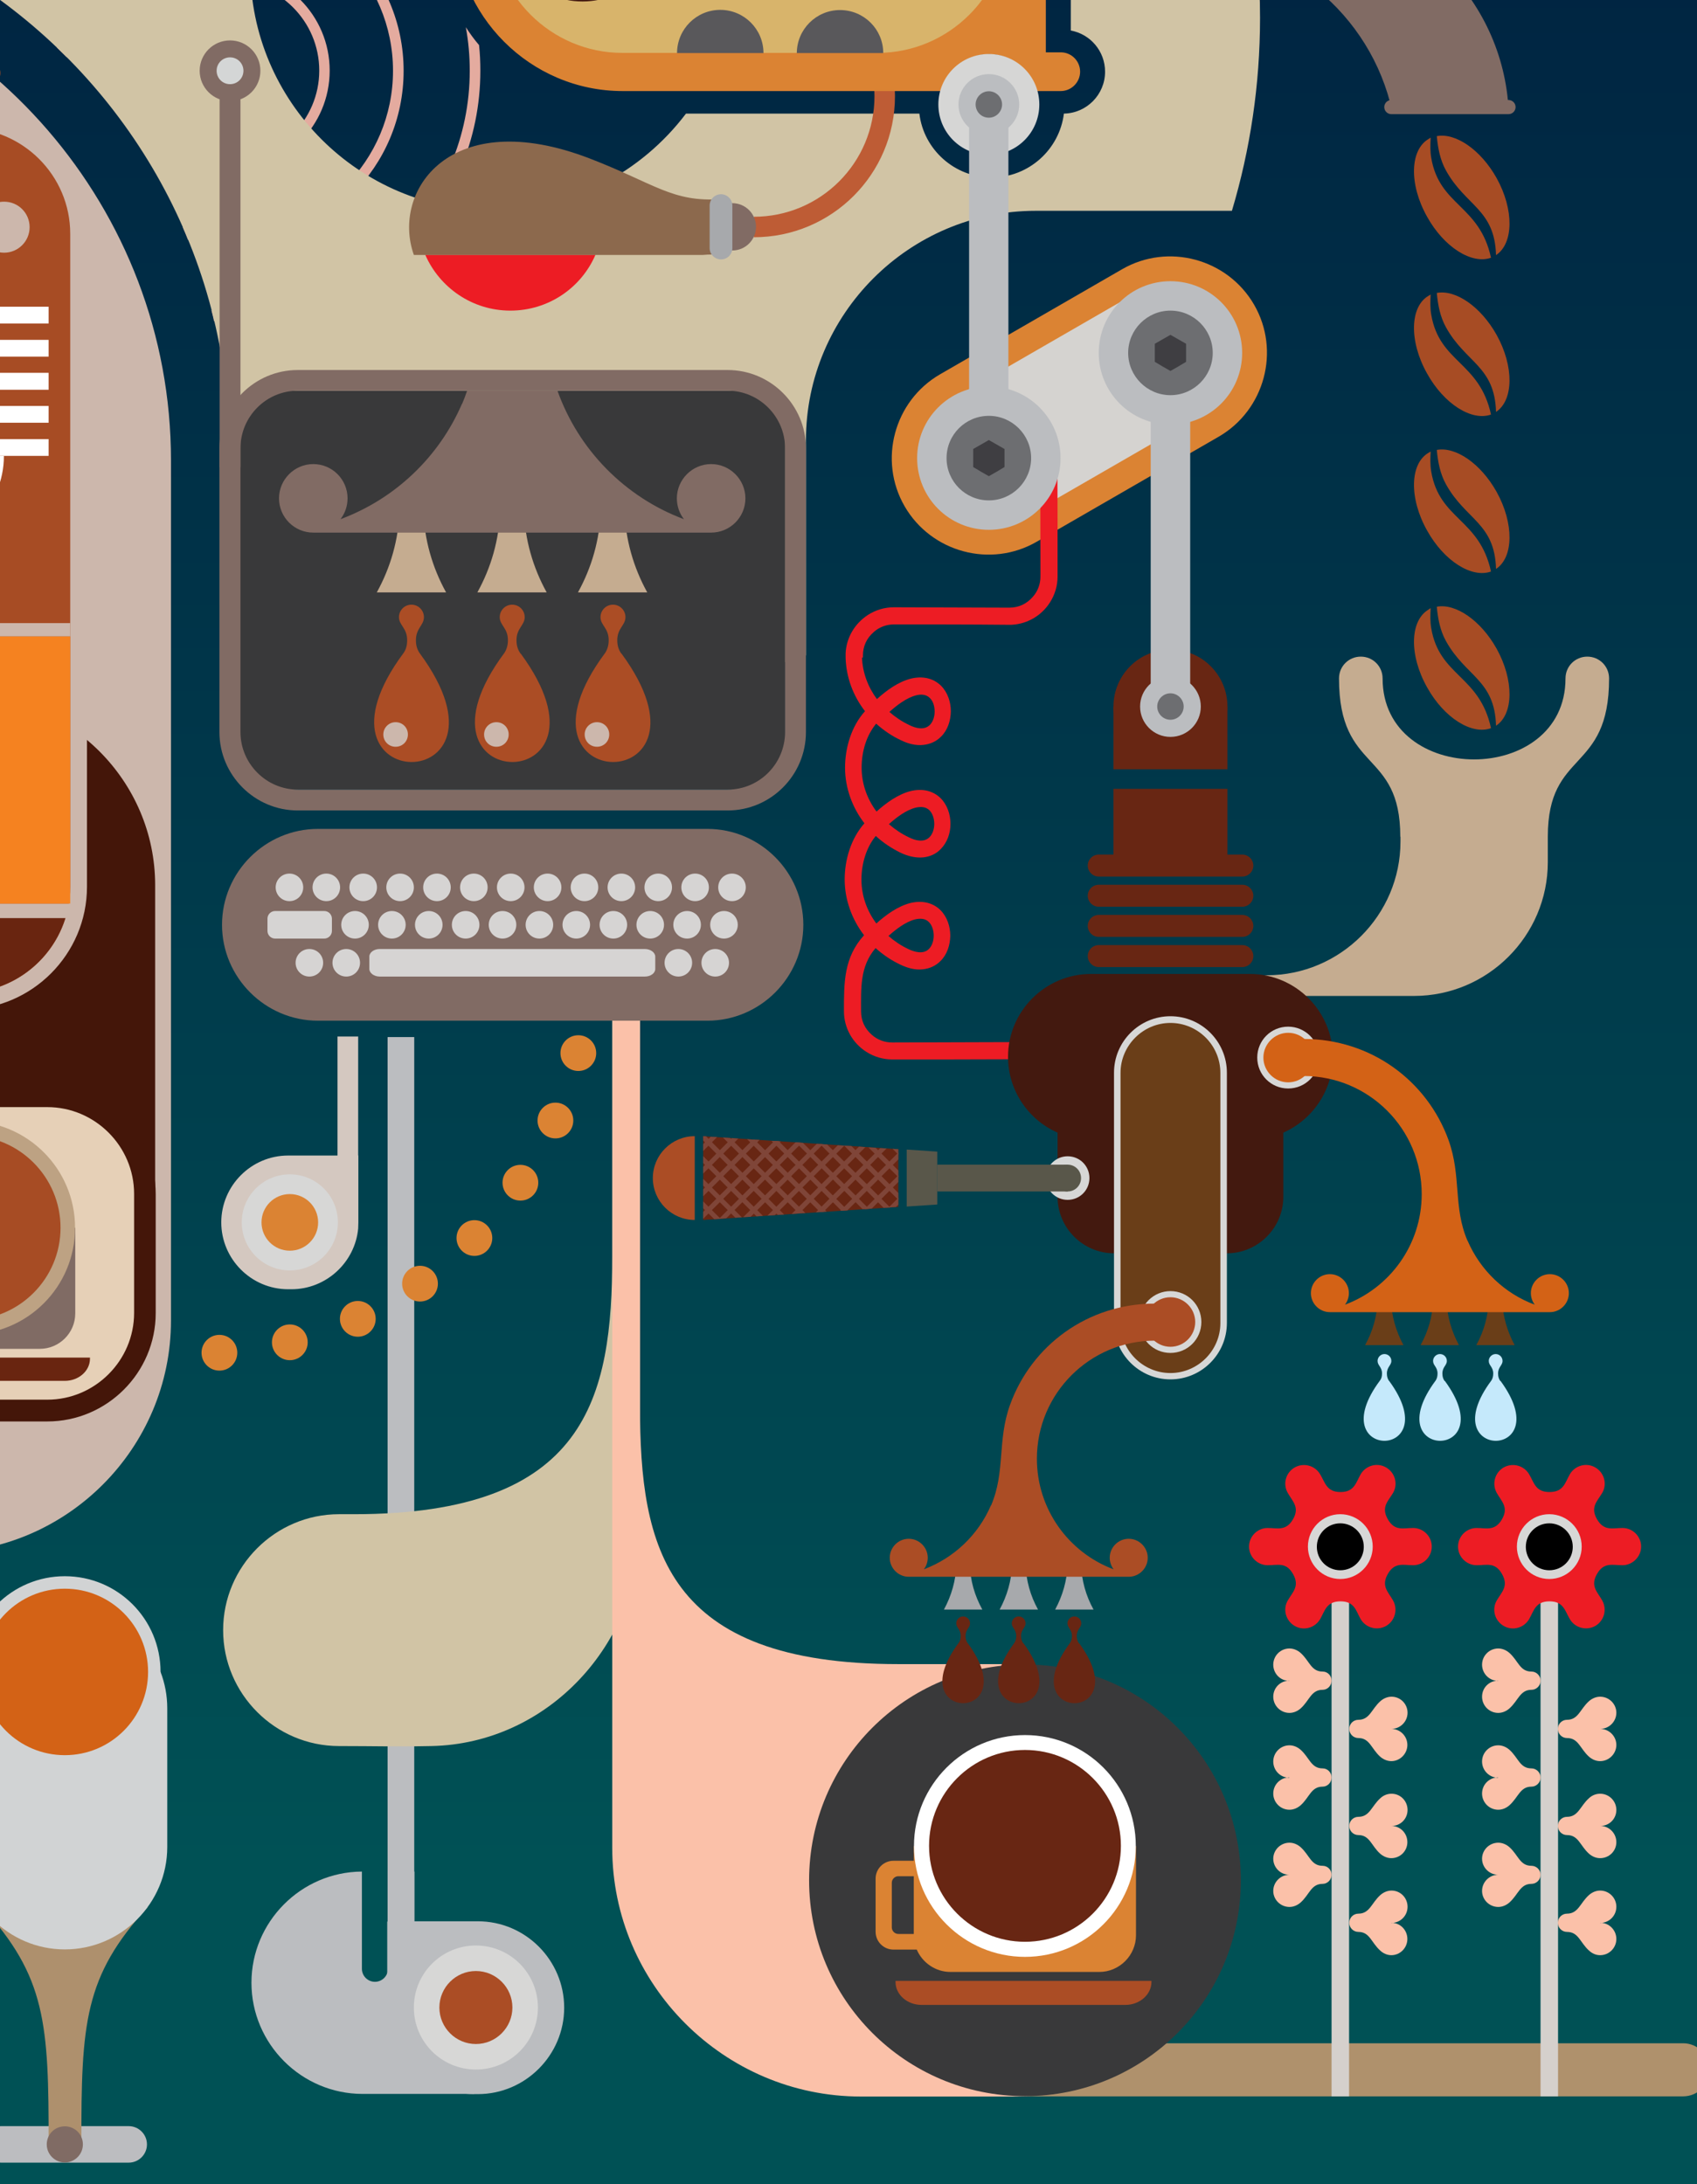 <?xml version="1.0" encoding="UTF-8"?>
<svg id="uuid-6db97a30-cf03-44c7-90eb-7f238b2af4aa" data-name="uuid-0f860fe7-e48b-4a71-8bac-71233e86a944" xmlns="http://www.w3.org/2000/svg" xmlns:xlink="http://www.w3.org/1999/xlink" viewBox="0 0 91.11 117.28">
  <rect x="0" y="0" width="91.11" height="117.28" fill="#333333" stroke="none"/>
  <defs>
    <style>
      .uuid-f663e068-6eab-4678-8613-7a498f51aa0e {
        fill: url(#uuid-67cabde4-8028-408c-b03b-2243044a980f);
      }

      .uuid-55249697-b676-4512-896c-1fdf27b63fa4 {
        fill: #59585b;
      }

      .uuid-55249697-b676-4512-896c-1fdf27b63fa4, .uuid-7abb352c-8399-45a0-9b08-1dbbdb7dbeae, .uuid-72bc8423-beeb-4f94-beef-7729d1a3d8c7, .uuid-37a1c202-c89d-430b-a424-22fbad56a6f1, .uuid-eea54e49-8477-4132-b566-bb98b53d259f, .uuid-a22e5dc9-ec03-4a48-bf34-a33927a500b6, .uuid-5d97fa6b-efb9-4912-b0fb-f5979a8f86c5, .uuid-f061bed1-d6f6-4cb4-8798-9d04bbfb9981, .uuid-77b25410-339e-4611-83de-83613f0220e6, .uuid-159a52b0-598a-4e5b-be1b-f6d18fbe6256, .uuid-1c026623-ab78-4ee8-bc0e-21e4d63ec5bc, .uuid-5fb16b2d-3e4c-45cb-8744-8ed833414e0a, .uuid-2ea5eb95-ea5b-4547-93ba-f37e87c4870c, .uuid-9c8dde17-e809-4625-94dd-b579793d28b0, .uuid-2ef058bb-8259-4e5a-bd4b-497f13784b0d, .uuid-a2a166e3-e804-49c0-8bc2-2410cb7230e6, .uuid-cf287a70-533b-428b-acd2-6ea7d9ab4d8a, .uuid-040bccf7-70cf-4db2-9528-822c8bd4314a, .uuid-a267e3de-42bf-41c1-9e79-08129531ae67, .uuid-d60bb5c0-a48c-4ba5-b89d-382395bcc7a6, .uuid-9131fa25-16bb-4632-b5d8-7461dbf797f1, .uuid-47f17546-bf88-48c0-a652-003c1f37c758, .uuid-0698a4b1-d62c-4529-910e-4526cb810564, .uuid-9a4b212f-171c-46a8-a78c-9ab058645ad1, .uuid-39c99aeb-8421-48ff-8ad7-d05ac5af742d, .uuid-c00ae561-305c-404b-9c13-9679925e24c2, .uuid-0e484d84-733b-46bc-b170-ee98af6ff0ac, .uuid-0fdc0cf0-20d3-47a5-bbe2-231146d5243c, .uuid-8547715a-72d1-403f-a445-0d7b4df69ee6, .uuid-06467bd0-81df-4405-b26d-c7398e04bcbb, .uuid-114b6ff6-3c25-4083-8b73-ca3479164d52, .uuid-b77be23b-748e-45f2-ab58-120dc93424fe, .uuid-f6366668-74b0-46b5-9e18-7df960b7d8dd, .uuid-019e6a17-5366-47f1-a1eb-b9c43af9f8b5, .uuid-2207fc10-8391-475d-96f6-2f343202cb23, .uuid-84d4310a-6db9-49de-ae3a-60813105b50b, .uuid-1e378094-f280-4e2a-9dab-eaceaf68d990, .uuid-b2099c55-a99c-4b40-aae0-7d451c14ab0e, .uuid-11afc44e-95b4-4cea-ac0e-cbb4efebfac5, .uuid-0a66f486-b000-4d12-ae86-b714620e63e1, .uuid-45238186-0f4a-4ecc-a71b-ab28dc7f6abc, .uuid-77e5016d-272f-4204-a422-873e3638c5c7, .uuid-c079dbf2-3ae5-4a91-b0ae-9cb0c059c782, .uuid-85977fcc-c5b0-4dbd-9638-d39204110a33, .uuid-9ab3f7c1-fea5-4dd7-94d7-dd4c851437ca {
        fill-rule: evenodd;
      }

      .uuid-7abb352c-8399-45a0-9b08-1dbbdb7dbeae {
        fill: #fff;
      }

      .uuid-72bc8423-beeb-4f94-beef-7729d1a3d8c7 {
        fill: #682613;
      }

      .uuid-37a1c202-c89d-430b-a424-22fbad56a6f1 {
        fill: #d8b46b;
      }

      .uuid-eea54e49-8477-4132-b566-bb98b53d259f {
        fill: #3f3e42;
      }

      .uuid-a22e5dc9-ec03-4a48-bf34-a33927a500b6 {
        fill: #ed1c24;
      }

      .uuid-5d97fa6b-efb9-4912-b0fb-f5979a8f86c5 {
        fill: #bda283;
      }

      .uuid-f061bed1-d6f6-4cb4-8798-9d04bbfb9981 {
        fill: #d5d0cc;
      }

      .uuid-77b25410-339e-4611-83de-83613f0220e6 {
        fill: #6d6e71;
      }

      .uuid-159a52b0-598a-4e5b-be1b-f6d18fbe6256 {
        fill: #db8333;
      }

      .uuid-1c026623-ab78-4ee8-bc0e-21e4d63ec5bc {
        fill: #d6d4d3;
      }

      .uuid-5fb16b2d-3e4c-45cb-8744-8ed833414e0a {
        fill: #ab4d25;
      }

      .uuid-2ea5eb95-ea5b-4547-93ba-f37e87c4870c {
        fill: #d1c4a5;
      }

      .uuid-9c8dde17-e809-4625-94dd-b579793d28b0 {
        fill: #d1d3d4;
      }

      .uuid-2ef058bb-8259-4e5a-bd4b-497f13784b0d {
        fill: #692510;
      }

      .uuid-a2a166e3-e804-49c0-8bc2-2410cb7230e6 {
        fill: #6a3e18;
      }

      .uuid-cf287a70-533b-428b-acd2-6ea7d9ab4d8a {
        fill: #c5ac90;
      }

      .uuid-040bccf7-70cf-4db2-9528-822c8bd4314a {
        fill: #bbbdc0;
      }

      .uuid-a267e3de-42bf-41c1-9e79-08129531ae67 {
        fill: #c5e9fb;
      }

      .uuid-d60bb5c0-a48c-4ba5-b89d-382395bcc7a6 {
        fill: #a74c24;
      }

      .uuid-9131fa25-16bb-4632-b5d8-7461dbf797f1 {
        fill: #be5c35;
      }

      .uuid-0698a4b1-d62c-4529-910e-4526cb810564 {
        fill: #f58220;
      }

      .uuid-9a4b212f-171c-46a8-a78c-9ab058645ad1 {
        fill: #441609;
      }

      .uuid-39c99aeb-8421-48ff-8ad7-d05ac5af742d {
        fill: #816b64;
      }

      .uuid-c00ae561-305c-404b-9c13-9679925e24c2 {
        fill: #d5d3d0;
      }

      .uuid-0e484d84-733b-46bc-b170-ee98af6ff0ac {
        fill: #a7a9ac;
      }

      .uuid-0fdc0cf0-20d3-47a5-bbe2-231146d5243c {
        fill: #ccb7ac;
      }

      .uuid-8547715a-72d1-403f-a445-0d7b4df69ee6 {
        fill: #ae906d;
      }

      .uuid-06467bd0-81df-4405-b26d-c7398e04bcbb {
        fill: #d36216;
      }

      .uuid-114b6ff6-3c25-4083-8b73-ca3479164d52 {
        fill: #d6d6d5;
      }

      .uuid-b77be23b-748e-45f2-ab58-120dc93424fe {
        fill: #e6d0b7;
      }

      .uuid-f6366668-74b0-46b5-9e18-7df960b7d8dd {
        fill: #af916c;
      }

      .uuid-019e6a17-5366-47f1-a1eb-b9c43af9f8b5 {
        fill: #7f4538;
      }

      .uuid-2207fc10-8391-475d-96f6-2f343202cb23 {
        fill: #e4ab9f;
      }

      .uuid-84d4310a-6db9-49de-ae3a-60813105b50b {
        fill: #fbc1a9;
      }

      .uuid-1e378094-f280-4e2a-9dab-eaceaf68d990 {
        fill: #d4d6d6;
      }

      .uuid-b2099c55-a99c-4b40-aae0-7d451c14ab0e {
        fill: #8c694d;
      }

      .uuid-11afc44e-95b4-4cea-ac0e-cbb4efebfac5 {
        fill: #d7d7d6;
      }

      .uuid-0a66f486-b000-4d12-ae86-b714620e63e1 {
        fill: #806b64;
      }

      .uuid-45238186-0f4a-4ecc-a71b-ab28dc7f6abc {
        fill: #d4c8c0;
      }

      .uuid-77e5016d-272f-4204-a422-873e3638c5c7 {
        fill: #43190f;
      }

      .uuid-c079dbf2-3ae5-4a91-b0ae-9cb0c059c782 {
        fill: #59574a;
      }

      .uuid-85977fcc-c5b0-4dbd-9638-d39204110a33 {
        fill: #39393a;
      }

      .uuid-9ab3f7c1-fea5-4dd7-94d7-dd4c851437ca {
        fill: #bcbdc0;
      }
    </style>
    <linearGradient id="uuid-67cabde4-8028-408c-b03b-2243044a980f" data-name="未命名的渐变" x1="-114.18" y1="121.44" x2="-114.18" y2="-45.69" gradientTransform="translate(0 72.88) scale(1 -1)" gradientUnits="userSpaceOnUse">
      <stop offset=".19" stop-color="#001e3f"/>
      <stop offset=".89" stop-color="#005155"/>
    </linearGradient>
  </defs>
  <rect class="uuid-f663e068-6eab-4678-8613-7a498f51aa0e" x="-320.21" y="-48.56" width="412.06" height="167.13"/>
  <g>
    <path class="uuid-0fdc0cf0-20d3-47a5-bbe2-231146d5243c" d="M-15.75,70.91c0,6.86,5.61,12.47,12.47,12.47h0c6.86,0,12.46-5.61,12.46-12.47V24.72C9.18,11.21-.81-.09-13.77-2.15V1.61h2.71c2.02,0,3.67,1.65,3.67,3.67h0c0,2.02-1.65,3.67-3.67,3.67h-.18c-1.3,0-2.44-.68-3.1-1.7-.66,1.02-1.8,1.7-3.1,1.7h-.18c-2.02,0-3.67-1.65-3.67-3.67h0c0-2.02,1.65-3.67,3.67-3.67h2.71v-3.91c-1.03-.12-2.07-.18-3.12-.18h0c-12.3,0-22.75,8.27-26.09,19.52h13.55c8.14,0,14.81,6.66,14.81,14.81h0v.1h0v38.96h.01Z"/>
    <path class="uuid-9a4b212f-171c-46a8-a78c-9ab058645ad1" d="M-1.84,37.36h0c-5.59,0-10.17,4.58-10.17,10.17v17.06H8.33v-17.06c0-5.59-4.58-10.17-10.17-10.17h0Z"/>
    <path class="uuid-9a4b212f-171c-46a8-a78c-9ab058645ad1" d="M2.54,58.3H-6.21c-3.2,0-5.82,2.62-5.82,5.82v6.39c0,3.2,2.62,5.82,5.82,5.82H2.54c3.2,0,5.82-2.62,5.82-5.82v-6.39c0-3.2-2.62-5.82-5.82-5.82h0Z"/>
    <path class="uuid-0fdc0cf0-20d3-47a5-bbe2-231146d5243c" d="M-1.92,5.96h0c-3.63,0-6.59,2.97-6.59,6.59v35.07c0,3.63,2.97,6.59,6.59,6.59h0c3.63,0,6.59-2.97,6.59-6.59V12.55c0-3.63-2.97-6.59-6.59-6.59h0Z"/>
    <path class="uuid-d60bb5c0-a48c-4ba5-b89d-382395bcc7a6" d="M-1.92,6.87h0c-3.13,0-5.69,2.56-5.69,5.68v35.07c0,3.13,2.56,5.69,5.69,5.69h0c3.13,0,5.69-2.56,5.69-5.69V12.55c0-3.13-2.56-5.68-5.69-5.68h0Z"/>
    <path class="uuid-0fdc0cf0-20d3-47a5-bbe2-231146d5243c" d="M-.29,7.1c-.28-.08-.57-.15-.86-.19v5.29c0,.76.62,1.37,1.37,1.37s1.37-.61,1.37-1.37-.61-1.37-1.37-1.37c-.18,0-.35.03-.51.1v-3.83H-.29Z"/>
    <path class="uuid-7abb352c-8399-45a0-9b08-1dbbdb7dbeae" d="M-7.6,27.34v.94c.82.64,1.85,1.03,2.98,1.03C-1.95,29.31.21,27.15.21,24.48H-.49c0,2.28-1.85,4.13-4.13,4.13-1.17,0-2.23-.49-2.98-1.27h0Z"/>
    <path class="uuid-2ef058bb-8259-4e5a-bd4b-497f13784b0d" d="M-7.45,48.94c.6,2.5,2.86,4.37,5.53,4.37h0c2.67,0,4.93-1.87,5.53-4.37H-7.45Z"/>
    <polygon class="uuid-7abb352c-8399-45a0-9b08-1dbbdb7dbeae" points="2.61 16.47 -2.91 16.47 -2.91 17.37 2.61 17.37 2.61 16.47 2.61 16.47"/>
    <polygon class="uuid-7abb352c-8399-45a0-9b08-1dbbdb7dbeae" points="2.61 18.25 -2.91 18.25 -2.91 19.15 2.61 19.15 2.61 18.25 2.61 18.25"/>
    <polygon class="uuid-7abb352c-8399-45a0-9b08-1dbbdb7dbeae" points="2.61 20.02 -2.91 20.02 -2.91 20.93 2.61 20.93 2.61 20.02 2.61 20.02"/>
    <polygon class="uuid-7abb352c-8399-45a0-9b08-1dbbdb7dbeae" points="2.61 21.8 -2.91 21.8 -2.91 22.7 2.61 22.7 2.61 21.8 2.61 21.8"/>
    <polygon class="uuid-7abb352c-8399-45a0-9b08-1dbbdb7dbeae" points="2.61 23.58 -2.91 23.58 -2.91 24.48 2.61 24.48 2.61 23.58 2.61 23.58"/>
    <polygon class="uuid-0fdc0cf0-20d3-47a5-bbe2-231146d5243c" points="-7.58 49.3 4.05 49.3 4.05 48.52 -7.58 48.52 -7.58 49.3 -7.58 49.3"/>
    <polygon class="uuid-0698a4b1-d62c-4529-910e-4526cb810564" points="3.77 34.17 -7.6 34.17 -7.6 48.52 3.77 48.52 3.77 34.17 3.77 34.17"/>
    <path class="uuid-b77be23b-748e-45f2-ab58-120dc93424fe" d="M2.54,59.45H-6.21c-2.56,0-4.66,2.1-4.66,4.66v6.39c0,2.56,2.1,4.66,4.66,4.66H2.54c2.56,0,4.66-2.1,4.66-4.66v-6.39c0-2.56-2.1-4.66-4.66-4.66h0Z"/>
    <polygon class="uuid-0fdc0cf0-20d3-47a5-bbe2-231146d5243c" points="-7.6 34.17 3.77 34.17 3.77 33.46 -7.6 33.46 -7.6 34.17 -7.6 34.17"/>
    <path class="uuid-0a66f486-b000-4d12-ae86-b714620e63e1" d="M-7.44,65.93v.77h-1.05c-.51,0-.92.41-.92.92v2.74c0,.51.41.92.92.92h1.2c.29.68.96,1.15,1.75,1.15H2.14c1.04,0,1.9-.85,1.9-1.9v-4.6s-11.48,0-11.48,0ZM-7.44,67.49v2.98h-.8c-.18,0-.33-.15-.33-.33v-2.31c0-.18.15-.33.33-.33h.8Z"/>
    <path class="uuid-2ef058bb-8259-4e5a-bd4b-497f13784b0d" d="M-8.39,72.9v.06h0c0,.65.61,1.19,1.35,1.19H3.48c.74,0,1.35-.53,1.35-1.19h0v-.06h-13.22Z"/>
    <path class="uuid-5d97fa6b-efb9-4912-b0fb-f5979a8f86c5" d="M-1.7,60.2c3.16,0,5.73,2.56,5.73,5.73s-2.56,5.73-5.73,5.73-5.73-2.56-5.73-5.73,2.56-5.73,5.73-5.73h0Z"/>
    <path class="uuid-d60bb5c0-a48c-4ba5-b89d-382395bcc7a6" d="M-1.7,60.98c2.73,0,4.95,2.22,4.95,4.95s-2.22,4.95-4.95,4.95-4.95-2.22-4.95-4.95,2.22-4.95,4.95-4.95h0Z"/>
    <path class="uuid-9c8dde17-e809-4625-94dd-b579793d28b0" d="M3.48,84.64c-2.84,0-5.14,2.3-5.14,5.14s2.3,5.14,5.14,5.14,5.14-2.3,5.14-5.14-2.3-5.14-5.14-5.14h0Z"/>
    <path class="uuid-9ab3f7c1-fea5-4dd7-94d7-dd4c851437ca" d="M6.91,114.17H.06c-.54,0-.98.44-.98.98h0c0,.54.44.98.98.98h6.85c.54,0,.98-.44.98-.98h0c0-.54-.44-.98-.98-.98h0Z"/>
    <path class="uuid-8547715a-72d1-403f-a445-0d7b4df69ee6" d="M7.93,102.41H-.95c3.41,3.73,3.57,6.24,3.56,12.72h1.76c-.01-6.49.15-9,3.56-12.72h0Z"/>
    <path class="uuid-9c8dde17-e809-4625-94dd-b579793d28b0" d="M-1.66,89.78c-.23.61-.36,1.27-.36,1.95v7.45c0,3.02,2.48,5.5,5.5,5.5h0c3.03,0,5.5-2.48,5.5-5.5v-7.45c0-.69-.13-1.35-.36-1.95H-1.66Z"/>
    <path class="uuid-0a66f486-b000-4d12-ae86-b714620e63e1" d="M3.48,114.18c-.54,0-.97.43-.97.97s.44.97.97.97.97-.43.97-.97-.43-.97-.97-.97h0Z"/>
    <path class="uuid-06467bd0-81df-4405-b26d-c7398e04bcbb" d="M3.48,85.31c-2.47,0-4.47,2-4.47,4.47s2,4.47,4.47,4.47,4.47-2,4.47-4.47-2-4.47-4.47-4.47h0Z"/>
    <path class="uuid-040bccf7-70cf-4db2-9528-822c8bd4314a" d="M25.44,112.44h-5.97c-3.29,0-5.97-2.69-5.97-5.97h0c0-3.27,2.66-5.95,5.93-5.97v5.22c0,.38.31.7.7.7h0c.38,0,.7-.31.7-.7v-5.22h1.42v9.65h3.2v2.3h-.01Z"/>
    <path class="uuid-f6366668-74b0-46b5-9e18-7df960b7d8dd" d="M52.41,112.57h37.96c.78,0,1.42-.64,1.42-1.42h0c0-.78-.64-1.43-1.42-1.43h-37.96v2.85h0Z"/>
    <path class="uuid-040bccf7-70cf-4db2-9528-822c8bd4314a" d="M20.82,55.69h1.42v47.48h3.42c2.55,0,4.63,2.09,4.63,4.64h0c0,2.55-2.09,4.64-4.63,4.64h-.23c-2.41,0-4.4-1.86-4.62-4.21h0c-.01-.14-.02-.28-.02-.42v-4.62s0-.02.02-.02h0v-47.48h0Z"/>
    <path class="uuid-2ea5eb95-ea5b-4547-93ba-f37e87c4870c" d="M11.98,87.54c0,3.42,2.8,6.22,6.22,6.22,2,0,2.95.04,4.95,0,6.27-.12,11.21-5.5,11.21-11.71v-28.62h-1.49v14.01c0,7.63-1.35,13.87-13.87,13.87h-.8c-3.42,0-6.22,2.8-6.22,6.22h0Z"/>
    <path class="uuid-cf287a70-533b-428b-acd2-6ea7d9ab4d8a" d="M75.19,44.92v.27c0,3.95-3.23,7.18-7.18,7.18h-7.63v1.11h15.54c3.95,0,7.18-3.23,7.18-7.18v-1.37c0-4.72,3.29-3.37,3.29-8.5,0-.65-.52-1.17-1.17-1.17s-1.17.52-1.17,1.17c0,2.9-2.46,4.35-4.91,4.35s-4.91-1.45-4.91-4.35c0-.65-.52-1.17-1.17-1.17s-1.17.52-1.17,1.17c0,5.12,3.29,3.77,3.29,8.5h.01Z"/>
    <path class="uuid-45238186-0f4a-4ecc-a71b-ab28dc7f6abc" d="M19.22,55.66h-1.1v6.39h-2.65c-1.98,0-3.59,1.62-3.59,3.59h0c0,1.97,1.61,3.59,3.59,3.59h.18c1.86,0,3.41-1.44,3.58-3.26h0c0-.11.01-.22.01-.33v-3.58s0-.02-.01-.02h0v-6.39h0Z"/>
    <path class="uuid-84d4310a-6db9-49de-ae3a-60813105b50b" d="M54.41,89.36h-6.18c-12.52,0-13.87-6.24-13.87-13.87v-20.68h-1.49v44.42c0,7.34,6.01,13.35,13.35,13.35h8.19c6.38,0,11.61-5.22,11.61-11.61s-5.22-11.61-11.61-11.61h0Z"/>
    <path class="uuid-85977fcc-c5b0-4dbd-9638-d39204110a33" d="M55.03,89.38c-6.4,0-11.59,5.19-11.59,11.59s5.19,11.59,11.59,11.59,11.59-5.19,11.59-11.59-5.19-11.59-11.59-11.59h0Z"/>
    <path class="uuid-159a52b0-598a-4e5b-be1b-f6d18fbe6256" d="M11.78,71.68c.53,0,.96.43.96.96s-.43.96-.96.96-.96-.43-.96-.96.43-.96.96-.96h0Z"/>
    <path class="uuid-159a52b0-598a-4e5b-be1b-f6d18fbe6256" d="M15.56,71.12c.53,0,.96.43.96.96s-.43.96-.96.96-.96-.43-.96-.96.43-.96.96-.96h0Z"/>
    <path class="uuid-159a52b0-598a-4e5b-be1b-f6d18fbe6256" d="M19.21,69.86c.53,0,.96.43.96.96s-.43.96-.96.96-.96-.43-.96-.96.43-.96.96-.96h0Z"/>
    <path class="uuid-159a52b0-598a-4e5b-be1b-f6d18fbe6256" d="M22.55,67.97c.53,0,.96.43.96.96s-.43.96-.96.96-.96-.43-.96-.96.43-.96.96-.96h0Z"/>
    <path class="uuid-159a52b0-598a-4e5b-be1b-f6d18fbe6256" d="M25.47,65.52c.53,0,.96.43.96.96s-.43.96-.96.96-.96-.43-.96-.96.43-.96.96-.96h0Z"/>
    <path class="uuid-159a52b0-598a-4e5b-be1b-f6d18fbe6256" d="M27.94,62.55c.53,0,.96.43.96.96s-.43.96-.96.96-.96-.43-.96-.96.43-.96.96-.96h0Z"/>
    <path class="uuid-159a52b0-598a-4e5b-be1b-f6d18fbe6256" d="M29.82,59.21c.53,0,.96.43.96.96s-.43.96-.96.96-.96-.43-.96-.96.43-.96.96-.96h0Z"/>
    <path class="uuid-159a52b0-598a-4e5b-be1b-f6d18fbe6256" d="M31.05,55.59c.53,0,.96.43.96.96s-.43.96-.96.96-.96-.43-.96-.96.43-.96.96-.96h0Z"/>
    <path class="uuid-2207fc10-8391-475d-96f6-2f343202cb23" d="M12.32-1.59c-2.97,0-5.38,2.41-5.38,5.38s2.41,5.38,5.38,5.38,5.38-2.41,5.38-5.38S15.29-1.59,12.32-1.59h0ZM-.49-.35c.16.12.33.23.49.35.62-2.01,1.72-3.84,3.21-5.32,2.43-2.42,5.69-3.77,9.12-3.77,4.73,0,8.86,2.54,11.11,6.33-.05-.39-.08-.78-.09-1.19-2.44-3.46-6.46-5.72-11.02-5.72-3.58,0-6.99,1.41-9.52,3.94C1.3-4.22.17-2.38-.48-.36h0ZM25.01,1.46c.14.76.21,1.54.21,2.34,0,7.12-5.78,12.9-12.9,12.9-.33,0-.65-.01-.97-.04.05.19.1.39.14.58.28.02.55.03.83.03,7.44,0,13.47-6.03,13.47-13.47,0-.47-.02-.93-.07-1.38-.26-.3-.49-.62-.71-.96h0ZM3.07,2.57c.17.17.35.34.52.51C3.96-1.43,7.73-4.97,12.33-4.97c4.84,0,8.77,3.93,8.77,8.77s-3.93,8.77-8.77,8.77c-.86,0-1.7-.12-2.52-.37.1.22.19.44.28.67.73.18,1.48.27,2.24.27,5.16,0,9.34-4.18,9.34-9.34s-4.18-9.34-9.34-9.34C7.61-5.54,3.67-2.03,3.07,2.57h0ZM12.32-1.02c2.66,0,4.82,2.16,4.82,4.81s-2.16,4.81-4.82,4.81-4.81-2.16-4.81-4.81S9.67-1.02,12.32-1.02h0Z"/>
    <path class="uuid-2ea5eb95-ea5b-4547-93ba-f37e87c4870c" d="M26.26,7.84h1.64c3.16,0,3.89,2.71,4.77,5.74l1.82,6.29h-14.16l1.88-6.19v-1.74c-.02-2.25,1.79-4.09,4.04-4.09h0Z"/>
    <path class="uuid-2ea5eb95-ea5b-4547-93ba-f37e87c4870c" d="M12.29,31.7c5.55,3.46,12.11,5.47,19.14,5.47,4.15,0,8.13-.7,11.84-1.98v-11.54c0-6.78,5.55-12.33,12.33-12.33h10.54c.98-3.28,1.51-6.76,1.51-10.36,0-17.25-12.06-31.67-28.2-35.32V-14.34h7.82c5.62,0,10.22,4.6,10.22,10.22V1.64c1.05.19,1.84,1.11,1.84,2.21,0,1.23-.99,2.23-2.21,2.25-.24,1.93-1.89,3.43-3.88,3.43s-3.65-1.5-3.88-3.43h-12.53c-2.38,3.15-6.16,5.2-10.38,5.2h0c-7.16,0-13.01-5.85-13.01-13.01v-28.74C4.33-25.21-2.29-16.13-4.19-5.42-2.41-4.62-1.16-2.85-1.11-.78,6.96,4.58,12.31,13.75,12.31,24.11v7.59h-.02Z"/>
    <path class="uuid-a22e5dc9-ec03-4a48-bf34-a33927a500b6" d="M22.83,13.68c.77,1.76,2.52,3,4.57,3s3.81-1.23,4.57-3c0,0-9.14,0-9.14,0Z"/>
    <path class="uuid-9131fa25-16bb-4632-b5d8-7461dbf797f1" d="M40.47,12.74c4.19,0,7.58-3.39,7.58-7.58s-3.39-7.58-7.58-7.58v1.1c3.58,0,6.48,2.9,6.48,6.48s-2.9,6.48-6.48,6.48v1.1h0Z"/>
    <path class="uuid-39c99aeb-8421-48ff-8ad7-d05ac5af742d" d="M40.59,12.18c0-.7-.57-1.27-1.27-1.27s-1.27.57-1.27,1.27.57,1.27,1.27,1.27,1.27-.57,1.27-1.27h0Z"/>
    <path class="uuid-b2099c55-a99c-4b40-aae0-7d451c14ab0e" d="M38.71,13.69c-.35-.03-.67-.03-.97,0h-15.52c-1.22-3.42,1.93-8.07,9.44-5.18,3.48,1.34,4.44,2.37,7.06,2.18v3.01h-.01Z"/>
    <path class="uuid-0e484d84-733b-46bc-b170-ee98af6ff0ac" d="M39.32,13.32v-2.28c0-.34-.28-.61-.61-.61h0c-.34,0-.61.28-.61.61v2.28c0,.34.28.61.61.61h0c.34,0,.61-.27.61-.61h0Z"/>
    <path class="uuid-39c99aeb-8421-48ff-8ad7-d05ac5af742d" d="M56.21-5.09h13.21c6.21,0,11.31,4.94,11.58,11.08h-6.25c-1.13-5.21-5.79-9.15-11.33-9.15h-7.21v-1.93h0Z"/>
    <path class="uuid-159a52b0-598a-4e5b-be1b-f6d18fbe6256" d="M56.14,4.89h-.57c-.26-1.13-1.27-1.98-2.47-1.98h0c-1.2,0-2.22.85-2.47,1.98h-17.2c-4.96,0-9.01-4.06-9.01-9.01h0c0-4.96,4.06-9.01,9.01-9.01h13.71c4.96,0,9.01,4.06,9.01,9.01V2.81h.8c.58,0,1.04.47,1.04,1.04h0c0,.57-.47,1.04-1.04,1.04h-.81Z"/>
    <path class="uuid-37a1c202-c89d-430b-a424-22fbad56a6f1" d="M47.12-11.1h-13.71c-3.83,0-6.97,3.14-6.97,6.97h0c0,3.83,3.14,6.97,6.97,6.97h13.71c3.83,0,6.97-3.14,6.97-6.97h0c0-3.83-3.14-6.97-6.97-6.97h0Z"/>
    <path class="uuid-55249697-b676-4512-896c-1fdf27b63fa4" d="M42.77,2.85h4.65c0-1.28-1.04-2.31-2.32-2.31s-2.32,1.04-2.32,2.32h0Z"/>
    <path class="uuid-55249697-b676-4512-896c-1fdf27b63fa4" d="M36.35,2.85h4.64c0-1.28-1.04-2.32-2.32-2.32s-2.32,1.04-2.32,2.32h0Z"/>
    <path class="uuid-77e5016d-272f-4204-a422-873e3638c5c7" d="M23.26-2.02C28.89-2.02,28.63.08,31.28.08c2.32,0,4.21-1.88,4.21-4.21s-1.88-4.21-4.21-4.21c-2.65,0-2.38,2.1-8.02,2.1V-2.03h0ZM31.28-1.27c1.58,0,2.85-1.28,2.85-2.85s-1.28-2.85-2.85-2.85-2.85,1.28-2.85,2.85,1.28,2.85,2.85,2.85h0Z"/>
    <path class="uuid-39c99aeb-8421-48ff-8ad7-d05ac5af742d" d="M37.98,44.51h-20.91c-2.83,0-5.15,2.32-5.15,5.15h0c0,2.83,2.32,5.15,5.15,5.15h20.91c2.83,0,5.15-2.32,5.15-5.15h0c0-2.83-2.32-5.15-5.15-5.15h0Z"/>
    <path class="uuid-85977fcc-c5b0-4dbd-9638-d39204110a33" d="M39.51,20.98H15.55c-1.46,0-2.65,1.19-2.65,2.65v16.11c0,1.46,1.19,2.65,2.65,2.65h23.96c1.45,0,2.65-1.19,2.65-2.65v-16.11c0-1.46-1.19-2.65-2.65-2.65h0Z"/>
    <path class="uuid-39c99aeb-8421-48ff-8ad7-d05ac5af742d" d="M39.07,19.87H15.98c-2.31,0-4.2,1.89-4.2,4.2v15.24c0,2.31,1.89,4.21,4.2,4.21h23.09c2.31,0,4.2-1.89,4.2-4.21v-15.24c0-2.31-1.89-4.2-4.2-4.2h0ZM39.07,20.98H15.99c-1.7,0-3.08,1.39-3.08,3.09v15.24c0,1.7,1.39,3.09,3.08,3.09h23.08c1.7,0,3.08-1.39,3.08-3.09v-15.24c0-1.7-1.39-3.09-3.08-3.09h0Z"/>
    <path class="uuid-1c026623-ab78-4ee8-bc0e-21e4d63ec5bc" d="M16.61,50.96h0c-.41,0-.74.33-.74.74h0c0,.41.33.74.74.74h0c.41,0,.74-.33.74-.74h0c0-.41-.33-.74-.74-.74h0Z"/>
    <path class="uuid-1c026623-ab78-4ee8-bc0e-21e4d63ec5bc" d="M18.59,50.96h0c-.41,0-.74.33-.74.74h0c0,.41.33.74.74.74h0c.41,0,.74-.33.74-.74h0c0-.41-.33-.74-.74-.74h0Z"/>
    <path class="uuid-1c026623-ab78-4ee8-bc0e-21e4d63ec5bc" d="M36.42,50.96h0c-.41,0-.74.33-.74.74h0c0,.41.33.74.74.74h0c.41,0,.74-.33.74-.74h0c0-.41-.33-.74-.74-.74h0Z"/>
    <path class="uuid-1c026623-ab78-4ee8-bc0e-21e4d63ec5bc" d="M38.4,50.96h0c-.41,0-.74.33-.74.74h0c0,.41.33.74.74.74h0c.41,0,.74-.33.74-.74h0c0-.41-.33-.74-.74-.74h0Z"/>
    <path class="uuid-1c026623-ab78-4ee8-bc0e-21e4d63ec5bc" d="M14.77,48.92h2.64c.23,0,.41.19.41.41v.66c0,.23-.19.41-.41.41h-2.64c-.23,0-.41-.19-.41-.41v-.66c0-.23.19-.41.41-.41h0Z"/>
    <path class="uuid-1c026623-ab78-4ee8-bc0e-21e4d63ec5bc" d="M19.06,48.92h0c-.41,0-.74.33-.74.74h0c0,.41.33.74.74.74h0c.41,0,.74-.33.74-.74h0c0-.41-.33-.74-.74-.74h0Z"/>
    <path class="uuid-1c026623-ab78-4ee8-bc0e-21e4d63ec5bc" d="M21.04,48.92h0c-.41,0-.74.33-.74.74h0c0,.41.33.74.74.74h0c.41,0,.74-.33.74-.74h0c0-.41-.33-.74-.74-.74h0Z"/>
    <path class="uuid-1c026623-ab78-4ee8-bc0e-21e4d63ec5bc" d="M23.02,48.92h0c-.41,0-.74.33-.74.74h0c0,.41.33.74.74.74h0c.41,0,.74-.33.74-.74h0c0-.41-.33-.74-.74-.74h0Z"/>
    <path class="uuid-1c026623-ab78-4ee8-bc0e-21e4d63ec5bc" d="M25,48.92h0c-.41,0-.74.33-.74.74h0c0,.41.33.74.74.74h0c.41,0,.74-.33.74-.74h0c0-.41-.33-.74-.74-.74h0Z"/>
    <path class="uuid-1c026623-ab78-4ee8-bc0e-21e4d63ec5bc" d="M26.98,48.92h0c-.41,0-.74.33-.74.74h0c0,.41.33.74.74.74h0c.41,0,.74-.33.74-.74h0c0-.41-.33-.74-.74-.74h0Z"/>
    <path class="uuid-1c026623-ab78-4ee8-bc0e-21e4d63ec5bc" d="M28.96,48.92h0c-.41,0-.74.33-.74.74h0c0,.41.33.74.74.74h0c.41,0,.74-.33.74-.74h0c0-.41-.33-.74-.74-.74h0Z"/>
    <path class="uuid-1c026623-ab78-4ee8-bc0e-21e4d63ec5bc" d="M30.94,48.92h0c-.41,0-.74.33-.74.74h0c0,.41.33.74.74.74h0c.41,0,.74-.33.74-.74h0c0-.41-.33-.74-.74-.74h0Z"/>
    <path class="uuid-1c026623-ab78-4ee8-bc0e-21e4d63ec5bc" d="M32.93,48.92h0c-.41,0-.74.33-.74.74h0c0,.41.33.74.74.74h0c.41,0,.74-.33.74-.74h0c0-.41-.33-.74-.74-.74h0Z"/>
    <path class="uuid-1c026623-ab78-4ee8-bc0e-21e4d63ec5bc" d="M34.91,48.92h0c-.41,0-.74.33-.74.74h0c0,.41.33.74.74.74h0c.41,0,.74-.33.74-.74h0c0-.41-.33-.74-.74-.74h0Z"/>
    <path class="uuid-1c026623-ab78-4ee8-bc0e-21e4d63ec5bc" d="M36.89,48.92h0c-.41,0-.74.33-.74.74h0c0,.41.33.74.74.74h0c.41,0,.74-.33.74-.74h0c0-.41-.33-.74-.74-.74h0Z"/>
    <path class="uuid-1c026623-ab78-4ee8-bc0e-21e4d63ec5bc" d="M38.87,48.92h0c-.41,0-.74.33-.74.74h0c0,.41.33.74.74.74h0c.41,0,.74-.33.74-.74h0c0-.41-.33-.74-.74-.74h0Z"/>
    <path class="uuid-1c026623-ab78-4ee8-bc0e-21e4d63ec5bc" d="M15.54,46.91h0c-.41,0-.74.33-.74.74h0c0,.41.33.74.74.74h0c.41,0,.74-.33.74-.74h0c0-.41-.33-.74-.74-.74h0Z"/>
    <path class="uuid-1c026623-ab78-4ee8-bc0e-21e4d63ec5bc" d="M17.52,46.91h0c-.41,0-.74.33-.74.74h0c0,.41.33.74.74.74h0c.41,0,.74-.33.74-.74h0c0-.41-.33-.74-.74-.74h0Z"/>
    <path class="uuid-1c026623-ab78-4ee8-bc0e-21e4d63ec5bc" d="M19.5,46.91h0c-.41,0-.74.33-.74.74h0c0,.41.33.74.74.74h0c.41,0,.74-.33.74-.74h0c0-.41-.33-.74-.74-.74h0Z"/>
    <path class="uuid-1c026623-ab78-4ee8-bc0e-21e4d63ec5bc" d="M21.48,46.91h0c-.41,0-.74.33-.74.74h0c0,.41.33.74.74.74h0c.41,0,.74-.33.74-.74h0c0-.41-.33-.74-.74-.74h0Z"/>
    <path class="uuid-1c026623-ab78-4ee8-bc0e-21e4d63ec5bc" d="M23.46,46.91h0c-.41,0-.74.33-.74.74h0c0,.41.33.74.74.74h0c.41,0,.74-.33.74-.74h0c0-.41-.33-.74-.74-.74h0Z"/>
    <path class="uuid-1c026623-ab78-4ee8-bc0e-21e4d63ec5bc" d="M25.44,46.91h0c-.41,0-.74.33-.74.74h0c0,.41.33.74.74.74h0c.41,0,.74-.33.74-.74h0c0-.41-.33-.74-.74-.74h0Z"/>
    <path class="uuid-1c026623-ab78-4ee8-bc0e-21e4d63ec5bc" d="M27.42,46.91h0c-.41,0-.74.33-.74.74h0c0,.41.33.74.74.74h0c.41,0,.74-.33.74-.74h0c0-.41-.33-.74-.74-.74h0Z"/>
    <path class="uuid-1c026623-ab78-4ee8-bc0e-21e4d63ec5bc" d="M29.4,46.91h0c-.41,0-.74.33-.74.74h0c0,.41.34.74.74.74h0c.41,0,.74-.33.74-.74h0c0-.41-.33-.74-.74-.74h0Z"/>
    <path class="uuid-1c026623-ab78-4ee8-bc0e-21e4d63ec5bc" d="M31.38,46.91h0c-.41,0-.74.33-.74.74h0c0,.41.33.74.74.74h0c.41,0,.74-.33.74-.74h0c0-.41-.33-.74-.74-.74h0Z"/>
    <path class="uuid-1c026623-ab78-4ee8-bc0e-21e4d63ec5bc" d="M33.36,46.91h0c-.41,0-.74.33-.74.74h0c0,.41.33.74.74.74h0c.41,0,.74-.33.74-.74h0c0-.41-.33-.74-.74-.74h0Z"/>
    <path class="uuid-1c026623-ab78-4ee8-bc0e-21e4d63ec5bc" d="M35.34,46.91h0c-.41,0-.74.33-.74.74h0c0,.41.33.74.74.74h0c.41,0,.74-.33.74-.74h0c0-.41-.33-.74-.74-.74h0Z"/>
    <path class="uuid-1c026623-ab78-4ee8-bc0e-21e4d63ec5bc" d="M37.32,46.91h0c-.41,0-.74.33-.74.74h0c0,.41.33.74.74.74h0c.41,0,.74-.33.74-.74h0c0-.41-.33-.74-.74-.74h0Z"/>
    <path class="uuid-1c026623-ab78-4ee8-bc0e-21e4d63ec5bc" d="M39.3,46.91h0c-.41,0-.74.33-.74.74h0c0,.41.33.74.74.74h0c.41,0,.74-.33.74-.74h0c0-.41-.33-.74-.74-.74h0Z"/>
    <path class="uuid-1c026623-ab78-4ee8-bc0e-21e4d63ec5bc" d="M34.62,50.96c.31,0,.56.19.56.41v.66c0,.23-.25.41-.56.41h-14.23c-.31,0-.56-.19-.56-.41v-.66c0-.23.25-.41.56-.41h14.23Z"/>
    <path class="uuid-5fb16b2d-3e4c-45cb-8744-8ed833414e0a" d="M22.55,35.1c-.13-.18-.22-.4-.22-.72,0-.65.43-.8.43-1.24,0-.37-.3-.67-.67-.67s-.67.3-.67.67c0,.44.44.58.44,1.24,0,.29-.07.51-.19.68-5.79,7.78,6.6,7.83.88.04h0Z"/>
    <path class="uuid-5fb16b2d-3e4c-45cb-8744-8ed833414e0a" d="M27.95,35.1c-.13-.18-.22-.4-.22-.72,0-.65.44-.8.44-1.24,0-.37-.3-.67-.67-.67s-.67.3-.67.67c0,.44.44.58.44,1.24,0,.29-.08.51-.19.68-5.79,7.78,6.6,7.83.88.04h0Z"/>
    <path class="uuid-cf287a70-533b-428b-acd2-6ea7d9ab4d8a" d="M28.14,27.41h-1.29c-.05,1.57-.48,3.06-1.22,4.4h3.72c-.74-1.34-1.17-2.83-1.22-4.4h.01Z"/>
    <path class="uuid-cf287a70-533b-428b-acd2-6ea7d9ab4d8a" d="M33.54,27.41h-1.29c-.05,1.57-.48,3.06-1.22,4.4h3.72c-.74-1.34-1.17-2.83-1.22-4.4h.01Z"/>
    <path class="uuid-cf287a70-533b-428b-acd2-6ea7d9ab4d8a" d="M22.74,27.41h-1.29c-.05,1.57-.48,3.06-1.22,4.4h3.72c-.74-1.34-1.17-2.83-1.22-4.4h.01Z"/>
    <path class="uuid-39c99aeb-8421-48ff-8ad7-d05ac5af742d" d="M24.8,21.69c-1.23,2.85-3.59,5.1-6.52,6.19.24-.31.38-.7.38-1.12,0-1.02-.83-1.84-1.84-1.84s-1.84.83-1.84,1.84.82,1.84,1.84,1.84h21.36c1.02,0,1.84-.83,1.84-1.84s-.83-1.84-1.84-1.84-1.84.83-1.84,1.84c0,.42.14.81.38,1.12-3.16-1.18-5.66-3.72-6.79-6.9h-4.85c-.08.24-.17.47-.27.71h-.01Z"/>
    <path class="uuid-159a52b0-598a-4e5b-be1b-f6d18fbe6256" d="M49.06,99.12v.8h-1.09c-.53,0-.96.43-.96.96v2.85c0,.53.43.96.96.96h1.25c.3.7,1,1.2,1.81,1.2h7.99c1.08,0,1.97-.89,1.97-1.97v-4.78h-11.93v-.02ZM49.06,100.75v3.1h-.83c-.19,0-.35-.16-.35-.35v-2.4c0-.19.16-.35.35-.35h.83Z"/>
    <path class="uuid-5fb16b2d-3e4c-45cb-8744-8ed833414e0a" d="M48.08,106.37v.06h0c0,.68.63,1.23,1.4,1.23h10.94c.77,0,1.4-.56,1.4-1.23h0v-.06h-13.74Z"/>
    <path class="uuid-7abb352c-8399-45a0-9b08-1dbbdb7dbeae" d="M55.03,93.17c3.29,0,5.95,2.67,5.95,5.96s-2.67,5.95-5.95,5.95-5.96-2.67-5.96-5.95,2.67-5.96,5.96-5.96h0Z"/>
    <path class="uuid-72bc8423-beeb-4f94-beef-7729d1a3d8c7" d="M55.03,93.97c2.84,0,5.15,2.31,5.15,5.15s-2.31,5.15-5.15,5.15-5.15-2.31-5.15-5.15,2.31-5.15,5.15-5.15h0Z"/>
    <path class="uuid-72bc8423-beeb-4f94-beef-7729d1a3d8c7" d="M51.96,88.25c-.07-.1-.12-.22-.12-.4,0-.36.24-.44.24-.68,0-.21-.17-.37-.37-.37s-.37.17-.37.37c0,.24.24.32.24.68,0,.16-.04.28-.11.37-3.2,4.3,3.65,4.33.49.02h0Z"/>
    <path class="uuid-72bc8423-beeb-4f94-beef-7729d1a3d8c7" d="M54.94,88.25c-.07-.1-.12-.22-.12-.4,0-.36.24-.44.24-.68,0-.21-.17-.37-.37-.37s-.37.17-.37.37c0,.24.24.32.24.68,0,.16-.04.28-.1.37-3.2,4.3,3.65,4.33.49.02h0Z"/>
    <path class="uuid-72bc8423-beeb-4f94-beef-7729d1a3d8c7" d="M57.93,88.25c-.07-.1-.12-.22-.12-.4,0-.36.24-.44.24-.68,0-.21-.17-.37-.37-.37s-.37.17-.37.37c0,.24.24.32.24.68,0,.16-.04.28-.1.37-3.2,4.3,3.65,4.33.49.02h0Z"/>
    <path class="uuid-159a52b0-598a-4e5b-be1b-f6d18fbe6256" d="M60.24,14.46l-9.77,5.64c-2.47,1.43-3.33,4.62-1.9,7.09h0c1.43,2.47,4.62,3.33,7.09,1.9l9.77-5.64c2.47-1.43,3.33-4.62,1.9-7.09h0c-1.43-2.47-4.62-3.33-7.09-1.9h0Z"/>
    <path class="uuid-c00ae561-305c-404b-9c13-9679925e24c2" d="M60.8,15.84l-9.41,5.43c-1.77,1.02-2.38,3.31-1.36,5.08h0c1.02,1.77,3.31,2.38,5.08,1.36l9.41-5.43c1.77-1.02,2.38-3.31,1.36-5.08h0c-1.02-1.77-3.31-2.38-5.08-1.36h0Z"/>
    <path class="uuid-040bccf7-70cf-4db2-9528-822c8bd4314a" d="M62.84,15.1c-2.13,0-3.85,1.72-3.85,3.85s1.72,3.85,3.85,3.85,3.85-1.72,3.85-3.85-1.72-3.85-3.85-3.85h0Z"/>
    <path class="uuid-0e484d84-733b-46bc-b170-ee98af6ff0ac" d="M55.05,84h-.71c-.03.87-.27,1.69-.67,2.43h2.06c-.41-.74-.64-1.56-.67-2.43h0Z"/>
    <path class="uuid-0e484d84-733b-46bc-b170-ee98af6ff0ac" d="M58.03,84h-.71c-.03.87-.27,1.69-.67,2.43h2.06c-.41-.74-.64-1.56-.67-2.43h0Z"/>
    <path class="uuid-0e484d84-733b-46bc-b170-ee98af6ff0ac" d="M52.06,84h-.71c-.03.87-.27,1.69-.67,2.43h2.06c-.41-.74-.65-1.56-.67-2.43h0Z"/>
    <path class="uuid-a22e5dc9-ec03-4a48-bf34-a33927a500b6" d="M46.33,35.32h0v-.12c0-.5.2-.93.58-1.26.3-.27.69-.41,1.09-.41,2.03,0,4.05,0,6.07.02h.24c.84-.04,1.61-.49,2.06-1.2.27-.42.41-.9.41-1.39,0-2.06,0-4.13-.01-6.19v-.12h-.92v.12c0,2.06.01,4.13.01,6.19,0,.4-.14.79-.41,1.09-.33.38-.76.58-1.26.58h-.04c-2.05,0-4.1-.02-6.16-.02-.49,0-.97.14-1.39.41-.71.46-1.16,1.22-1.2,2.06h0v.24h0c.03,1.05.4,2.04,1.04,2.87-.73.81-1.07,1.96-1.07,3.04s.39,2.14,1.04,2.98c-.72.81-1.06,1.95-1.06,3.02s.38,2.13,1.04,2.99c-1.09,1.2-1.08,2.54-1.08,4.08,0,.89.46,1.71,1.2,2.18.42.27.9.41,1.39.41,2.06,0,4.13,0,6.19-.01h.12v-.92h-.12c-2.07,0-4.13.02-6.19.02-.4,0-.79-.14-1.09-.41-.38-.33-.58-.76-.58-1.26,0-1.25-.07-2.41.78-3.4.4.36.84.66,1.33.89.38.18.79.3,1.21.25.36-.04.68-.18.94-.44.36-.35.52-.86.53-1.36,0-.5-.17-1.02-.53-1.38-.44-.43-1.03-.52-1.61-.38-.67.17-1.31.63-1.83,1.1-.51-.68-.8-1.5-.8-2.36,0-.81.24-1.7.77-2.34.39.36.84.66,1.33.9.38.18.8.29,1.22.25.36-.04.68-.18.93-.44.36-.36.53-.86.53-1.36s-.17-1.02-.53-1.38c-.44-.43-1.03-.52-1.61-.38-.67.17-1.31.63-1.83,1.1-.51-.68-.8-1.5-.8-2.36s.25-1.72.78-2.36c.4.36.84.66,1.33.89.37.18.79.3,1.21.25.36-.04.68-.18.94-.44.36-.35.52-.86.53-1.36,0-.5-.17-1.02-.53-1.38-.44-.43-1.03-.52-1.61-.38-.68.17-1.31.63-1.83,1.1-.48-.65-.77-1.42-.8-2.23h.05ZM47.7,50.26c.4-.36.92-.76,1.43-.89.26-.06.54-.06.74.14.18.18.26.47.26.73s-.08.54-.26.72c-.3.3-.78.16-1.11,0-.38-.18-.74-.42-1.06-.7h0ZM47.72,44.26c.4-.36.92-.76,1.44-.89.26-.06.54-.06.74.14.18.18.26.47.26.73s-.08.54-.26.72c-.3.3-.78.17-1.11,0-.38-.18-.74-.42-1.06-.7h-.01ZM47.75,38.23c.4-.36.92-.76,1.43-.89.26-.07.54-.06.74.14.19.18.26.47.26.73s-.08.54-.26.72c-.3.3-.78.17-1.11,0-.38-.18-.74-.42-1.06-.7h0Z"/>
    <path class="uuid-77e5016d-272f-4204-a422-873e3638c5c7" d="M62.84,61.2h0v3.07c0,1.66-1.36,3.03-3.03,3.03h0c-1.66,0-3.03-1.36-3.03-3.03v-3.45c-1.57-.69-2.66-2.26-2.66-4.07h0c0-2.45,2-4.45,4.45-4.45h8.54c2.45,0,4.45,2,4.45,4.45h0c0,1.81-1.1,3.38-2.66,4.07v3.45c0,1.66-1.36,3.03-3.03,3.03h0c-1.66,0-3.03-1.36-3.03-3.03v-3.07h0Z"/>
    <path class="uuid-11afc44e-95b4-4cea-ac0e-cbb4efebfac5" d="M62.84,74.07h0c-1.67,0-3.03-1.36-3.03-3.03v-13.44c0-1.67,1.36-3.03,3.03-3.03h0c1.67,0,3.03,1.36,3.03,3.03v13.44c0,1.67-1.36,3.03-3.03,3.03h0Z"/>
    <path class="uuid-a2a166e3-e804-49c0-8bc2-2410cb7230e6" d="M62.84,73.73c1.47,0,2.68-1.21,2.68-2.68v-13.44c0-1.48-1.21-2.68-2.68-2.68s-2.68,1.21-2.68,2.68v13.44c0,1.48,1.21,2.68,2.68,2.68h0Z"/>
    <path class="uuid-11afc44e-95b4-4cea-ac0e-cbb4efebfac5" d="M62.84,69.33c-.91,0-1.66.74-1.66,1.66s.74,1.66,1.66,1.66,1.66-.74,1.66-1.66-.74-1.66-1.66-1.66h0Z"/>
    <path class="uuid-5fb16b2d-3e4c-45cb-8744-8ed833414e0a" d="M62.84,69.66c-.74,0-1.33.6-1.33,1.33s.6,1.33,1.33,1.33,1.33-.6,1.33-1.33-.6-1.33-1.33-1.33h0Z"/>
    <path class="uuid-5fb16b2d-3e4c-45cb-8744-8ed833414e0a" d="M53.2,80.84c-.68,1.58-1.98,2.82-3.6,3.43.13-.17.21-.39.21-.62,0-.56-.46-1.02-1.02-1.02s-1.02.46-1.02,1.02.46,1.02,1.02,1.02h11.81c.56,0,1.02-.46,1.02-1.02s-.46-1.02-1.02-1.02-1.02.46-1.02,1.02c0,.23.08.45.21.62-2.41-.9-4.12-3.22-4.12-5.94,0-3.5,2.84-6.34,6.34-6.34h.84v-1.99h-.84c-3.62,0-6.63,2.25-7.78,5.43-.7,1.93-.24,3.59-1.02,5.41h-.01Z"/>
    <path class="uuid-a2a166e3-e804-49c0-8bc2-2410cb7230e6" d="M76.95,69.8h.71c.03.87.27,1.69.67,2.43h-2.06c.41-.74.65-1.56.67-2.43h0Z"/>
    <path class="uuid-a2a166e3-e804-49c0-8bc2-2410cb7230e6" d="M73.97,69.8h.71c.03.87.27,1.69.67,2.43h-2.06c.41-.74.65-1.56.67-2.43h0Z"/>
    <path class="uuid-a2a166e3-e804-49c0-8bc2-2410cb7230e6" d="M79.94,69.8h.71c.03.87.27,1.69.67,2.43h-2.06c.41-.74.64-1.56.67-2.43h0Z"/>
    <path class="uuid-11afc44e-95b4-4cea-ac0e-cbb4efebfac5" d="M69.16,55.13c.91,0,1.66.74,1.66,1.66s-.74,1.66-1.66,1.66-1.66-.74-1.66-1.66.74-1.66,1.66-1.66h0Z"/>
    <path class="uuid-06467bd0-81df-4405-b26d-c7398e04bcbb" d="M69.16,55.46c.74,0,1.33.6,1.33,1.33s-.6,1.33-1.33,1.33-1.33-.6-1.33-1.33.6-1.33,1.33-1.33h0Z"/>
    <path class="uuid-06467bd0-81df-4405-b26d-c7398e04bcbb" d="M78.8,66.64c.68,1.57,1.98,2.82,3.6,3.42-.13-.17-.21-.39-.21-.62,0-.56.46-1.02,1.02-1.02s1.02.46,1.02,1.02-.46,1.02-1.02,1.02h-11.81c-.56,0-1.02-.46-1.02-1.02s.46-1.02,1.02-1.02,1.02.46,1.02,1.02c0,.23-.08.45-.21.62,2.41-.9,4.12-3.22,4.12-5.94,0-3.5-2.84-6.34-6.34-6.34h-.84v-1.99h.84c3.62,0,6.63,2.25,7.78,5.43.7,1.94.24,3.6,1.02,5.41h.01Z"/>
    <path class="uuid-a267e3de-42bf-41c1-9e79-08129531ae67" d="M80.55,74.16c-.07-.1-.12-.22-.12-.4,0-.36.24-.44.24-.68,0-.21-.17-.37-.37-.37s-.37.17-.37.37c0,.25.24.32.24.68,0,.16-.04.28-.1.37-3.2,4.3,3.65,4.33.49.02h0Z"/>
    <path class="uuid-a267e3de-42bf-41c1-9e79-08129531ae67" d="M77.56,74.16c-.07-.1-.12-.22-.12-.4,0-.36.24-.44.24-.68,0-.21-.17-.37-.37-.37s-.37.17-.37.37c0,.25.24.32.24.68,0,.16-.04.28-.1.37-3.2,4.3,3.65,4.33.49.02h0Z"/>
    <path class="uuid-a267e3de-42bf-41c1-9e79-08129531ae67" d="M74.58,74.16c-.07-.1-.12-.22-.12-.4,0-.36.24-.44.24-.68,0-.21-.17-.37-.37-.37s-.37.17-.37.37c0,.25.24.32.24.68,0,.16-.04.28-.11.37-3.2,4.3,3.65,4.33.49.02h0Z"/>
    <path class="uuid-72bc8423-beeb-4f94-beef-7729d1a3d8c7" d="M66.7,51.93h-7.71c-.33,0-.59-.27-.59-.59h0c0-.33.27-.59.59-.59h7.71c.33,0,.59.27.59.59h0c0,.33-.27.59-.59.59h0Z"/>
    <path class="uuid-72bc8423-beeb-4f94-beef-7729d1a3d8c7" d="M66.7,50.31h-7.71c-.33,0-.59-.27-.59-.59h0c0-.33.27-.59.59-.59h7.71c.33,0,.59.27.59.59h0c0,.33-.27.59-.59.59h0Z"/>
    <path class="uuid-72bc8423-beeb-4f94-beef-7729d1a3d8c7" d="M66.7,48.69h-7.71c-.33,0-.59-.27-.59-.59h0c0-.33.27-.59.59-.59h7.71c.33,0,.59.27.59.59h0c0,.33-.27.59-.59.59h0Z"/>
    <path class="uuid-72bc8423-beeb-4f94-beef-7729d1a3d8c7" d="M66.7,47.07h-7.71c-.33,0-.59-.27-.59-.59h0c0-.33.27-.59.59-.59h7.71c.33,0,.59.27.59.59h0c0,.33-.27.59-.59.59h0Z"/>
    <path class="uuid-72bc8423-beeb-4f94-beef-7729d1a3d8c7" d="M65.9,46.05h-6.12v-3.69h6.12v3.69h0ZM59.78,41.31v-3.37h6.12v3.37h-6.12Z"/>
    <path class="uuid-72bc8423-beeb-4f94-beef-7729d1a3d8c7" d="M62.84,34.88c-1.69,0-3.06,1.37-3.06,3.06s1.37,3.06,3.06,3.06,3.06-1.37,3.06-3.06-1.37-3.06-3.06-3.06h0Z"/>
    <path class="uuid-040bccf7-70cf-4db2-9528-822c8bd4314a" d="M62.84,36.31c-.9,0-1.63.73-1.63,1.63s.73,1.63,1.63,1.63,1.63-.73,1.63-1.63-.73-1.63-1.63-1.63h0Z"/>
    <path class="uuid-77b25410-339e-4611-83de-83613f0220e6" d="M62.84,16.68c-1.25,0-2.27,1.02-2.27,2.27s1.02,2.27,2.27,2.27,2.27-1.02,2.27-2.27-1.02-2.27-2.27-2.27h0Z"/>
    <polygon class="uuid-040bccf7-70cf-4db2-9528-822c8bd4314a" points="63.9 21.77 61.78 21.77 61.78 37.94 63.9 37.94 63.9 21.77 63.9 21.77"/>
    <path class="uuid-77b25410-339e-4611-83de-83613f0220e6" d="M62.84,37.23c-.39,0-.71.32-.71.71s.32.71.71.71.71-.32.71-.71-.32-.71-.71-.71h0Z"/>
    <polygon class="uuid-eea54e49-8477-4132-b566-bb98b53d259f" points="62.84 17.98 62.42 18.22 62 18.46 62 18.95 62 19.43 62.42 19.68 62.84 19.92 63.26 19.68 63.68 19.43 63.68 18.95 63.68 18.46 63.26 18.22 62.84 17.98 62.84 17.98"/>
    <path class="uuid-11afc44e-95b4-4cea-ac0e-cbb4efebfac5" d="M57.32,62.09c-.64,0-1.17.52-1.17,1.17s.52,1.17,1.17,1.17,1.17-.52,1.17-1.17-.52-1.17-1.17-1.17h0Z"/>
    <polygon class="uuid-72bc8423-beeb-4f94-beef-7729d1a3d8c7" points="48.23 61.71 37.75 61.01 37.75 65.51 48.23 64.81 48.23 61.71 48.23 61.71"/>
    <polygon class="uuid-c079dbf2-3ae5-4a91-b0ae-9cb0c059c782" points="50.32 61.84 48.68 61.73 48.68 64.79 50.32 64.68 50.32 61.84 50.32 61.84"/>
    <path class="uuid-5fb16b2d-3e4c-45cb-8744-8ed833414e0a" d="M37.3,61.01h0c-1.24,0-2.25,1.01-2.25,2.25h0c0,1.24,1.01,2.25,2.25,2.25h0v-4.5h0Z"/>
    <polygon class="uuid-c079dbf2-3ae5-4a91-b0ae-9cb0c059c782" points="50.32 62.54 57.32 62.54 57.32 63.98 50.32 63.98 50.32 62.54 50.32 62.54"/>
    <polygon class="uuid-019e6a17-5366-47f1-a1eb-b9c43af9f8b5" points="48.23 64.32 47.71 64.84 48.1 64.81 48.23 64.69 48.23 64.32 48.23 64.32"/>
    <polygon class="uuid-019e6a17-5366-47f1-a1eb-b9c43af9f8b5" points="48.23 63.11 46.41 64.93 46.8 64.9 48.23 63.47 48.23 63.11 48.23 63.11"/>
    <polygon class="uuid-019e6a17-5366-47f1-a1eb-b9c43af9f8b5" points="48.23 61.89 45.11 65.02 45.5 64.99 48.23 62.26 48.23 61.89 48.23 61.89"/>
    <polygon class="uuid-019e6a17-5366-47f1-a1eb-b9c43af9f8b5" points="47.26 61.65 43.8 65.1 44.2 65.08 47.6 61.67 47.26 61.65 47.26 61.65"/>
    <polygon class="uuid-019e6a17-5366-47f1-a1eb-b9c43af9f8b5" points="46.12 61.57 42.5 65.19 42.9 65.16 46.46 61.6 46.12 61.57 46.12 61.57"/>
    <polygon class="uuid-019e6a17-5366-47f1-a1eb-b9c43af9f8b5" points="44.98 61.5 41.2 65.28 41.6 65.25 45.33 61.52 44.98 61.5 44.98 61.5"/>
    <polygon class="uuid-019e6a17-5366-47f1-a1eb-b9c43af9f8b5" points="43.85 61.42 39.9 65.36 40.3 65.34 44.19 61.44 43.85 61.42 43.85 61.42"/>
    <polygon class="uuid-019e6a17-5366-47f1-a1eb-b9c43af9f8b5" points="42.71 61.34 38.6 65.45 38.99 65.42 43.05 61.37 42.71 61.34 42.71 61.34"/>
    <polygon class="uuid-019e6a17-5366-47f1-a1eb-b9c43af9f8b5" points="41.57 61.27 37.75 65.08 37.75 65.45 41.92 61.29 41.57 61.27 41.57 61.27"/>
    <polygon class="uuid-019e6a17-5366-47f1-a1eb-b9c43af9f8b5" points="40.43 61.19 37.75 63.87 37.75 64.24 40.78 61.21 40.43 61.19 40.43 61.19"/>
    <polygon class="uuid-019e6a17-5366-47f1-a1eb-b9c43af9f8b5" points="39.3 61.11 37.75 62.66 37.75 63.02 39.64 61.14 39.3 61.11 39.3 61.11"/>
    <polygon class="uuid-019e6a17-5366-47f1-a1eb-b9c43af9f8b5" points="38.16 61.04 37.75 61.44 37.75 61.81 38.5 61.06 38.16 61.04 38.16 61.04"/>
    <polygon class="uuid-019e6a17-5366-47f1-a1eb-b9c43af9f8b5" points="38.69 65.45 37.75 64.51 37.75 64.88 38.35 65.47 38.69 65.45 38.69 65.45"/>
    <polygon class="uuid-019e6a17-5366-47f1-a1eb-b9c43af9f8b5" points="39.83 65.37 37.75 63.3 37.75 63.66 39.48 65.39 39.83 65.37 39.83 65.37"/>
    <polygon class="uuid-019e6a17-5366-47f1-a1eb-b9c43af9f8b5" points="40.96 65.29 37.75 62.08 37.75 62.45 40.62 65.32 40.96 65.29 40.96 65.29"/>
    <polygon class="uuid-019e6a17-5366-47f1-a1eb-b9c43af9f8b5" points="42.1 65.22 37.91 61.02 37.75 61.01 37.75 61.24 41.76 65.24 42.1 65.22 42.1 65.22"/>
    <polygon class="uuid-019e6a17-5366-47f1-a1eb-b9c43af9f8b5" points="43.24 65.14 39.21 61.11 38.81 61.08 42.89 65.16 43.24 65.14 43.24 65.14"/>
    <polygon class="uuid-019e6a17-5366-47f1-a1eb-b9c43af9f8b5" points="44.38 65.06 40.51 61.2 40.11 61.17 44.03 65.09 44.38 65.06 44.38 65.06"/>
    <polygon class="uuid-019e6a17-5366-47f1-a1eb-b9c43af9f8b5" points="45.51 64.99 41.81 61.28 41.42 61.26 45.17 65.01 45.51 64.99 45.51 64.99"/>
    <polygon class="uuid-019e6a17-5366-47f1-a1eb-b9c43af9f8b5" points="46.65 64.91 43.11 61.37 42.72 61.34 46.31 64.93 46.65 64.91 46.65 64.91"/>
    <polygon class="uuid-019e6a17-5366-47f1-a1eb-b9c43af9f8b5" points="47.79 64.84 44.41 61.46 44.02 61.43 47.44 64.86 47.79 64.84 47.79 64.84"/>
    <polygon class="uuid-019e6a17-5366-47f1-a1eb-b9c43af9f8b5" points="48.23 64.06 45.71 61.54 45.32 61.52 48.23 64.43 48.23 64.06 48.23 64.06"/>
    <polygon class="uuid-019e6a17-5366-47f1-a1eb-b9c43af9f8b5" points="48.23 62.85 47.01 61.63 46.62 61.61 48.23 63.21 48.23 62.85 48.23 62.85"/>
    <polygon class="uuid-019e6a17-5366-47f1-a1eb-b9c43af9f8b5" points="47.92 61.69 48.23 62 48.23 61.71 47.92 61.69 47.92 61.69"/>
    <path class="uuid-c079dbf2-3ae5-4a91-b0ae-9cb0c059c782" d="M57.32,62.54c-.4,0-.72.32-.72.72s.32.72.72.72.72-.32.72-.72-.32-.72-.72-.72h0Z"/>
    <path class="uuid-d60bb5c0-a48c-4ba5-b89d-382395bcc7a6" d="M76.72,7.45c-1.03.58-1.08,2.45-.1,4.19.91,1.64,2.4,2.57,3.43,2.2-.62-2.85-2.77-2.77-3.21-5.37-.06-.34-.05-.7-.03-1.07-.03,0-.06.03-.09.05h0ZM80.32,13.7c.95-.63.97-2.45.03-4.14-.85-1.52-2.2-2.44-3.21-2.25.06.65.18,1.28.49,1.84,1.06,1.92,2.62,2.08,2.69,4.55h0Z"/>
    <path class="uuid-d60bb5c0-a48c-4ba5-b89d-382395bcc7a6" d="M76.72,15.87c-1.03.57-1.08,2.45-.1,4.19.91,1.64,2.4,2.57,3.43,2.2-.62-2.85-2.77-2.77-3.21-5.37-.06-.34-.05-.7-.03-1.07-.03.01-.06.03-.09.05h0ZM80.32,22.12c.95-.63.97-2.45.03-4.14-.85-1.52-2.2-2.44-3.21-2.25.06.65.18,1.28.49,1.84,1.06,1.92,2.62,2.08,2.69,4.55h0Z"/>
    <path class="uuid-d60bb5c0-a48c-4ba5-b89d-382395bcc7a6" d="M76.72,24.3c-1.03.57-1.08,2.45-.1,4.19.91,1.64,2.4,2.57,3.43,2.2-.62-2.85-2.77-2.77-3.21-5.37-.06-.35-.05-.7-.03-1.07-.03.01-.06.03-.09.05h0ZM80.32,30.55c.95-.62.97-2.45.03-4.14-.85-1.52-2.2-2.44-3.21-2.25.06.65.18,1.28.49,1.84,1.06,1.92,2.62,2.08,2.69,4.55h0Z"/>
    <path class="uuid-d60bb5c0-a48c-4ba5-b89d-382395bcc7a6" d="M76.72,32.72c-1.03.58-1.08,2.45-.1,4.19.91,1.64,2.4,2.57,3.43,2.19-.62-2.85-2.77-2.77-3.21-5.37-.06-.35-.05-.7-.03-1.07-.03.01-.06.03-.09.05h0ZM80.32,38.97c.95-.62.97-2.45.03-4.14-.85-1.52-2.2-2.44-3.21-2.25.06.65.18,1.28.49,1.84,1.06,1.92,2.62,2.08,2.69,4.55h0Z"/>
    <path class="uuid-5fb16b2d-3e4c-45cb-8744-8ed833414e0a" d="M-3.88,3.92h0c0-.41.33-.74.74-.74H-.72C-.31,3.18.02,3.51.02,3.92H.02c0,.41-.33.74-.74.74h-2.42c-.41,0-.74-.33-.74-.74h0Z"/>
    <path class="uuid-b2099c55-a99c-4b40-aae0-7d451c14ab0e" d="M2.92-3.31H-6.67c2.19,0,3.91,1.84,3.77,4.02H-.87C-1-1.45.76-3.31,2.92-3.31h0Z"/>
    <path class="uuid-5fb16b2d-3e4c-45cb-8744-8ed833414e0a" d="M33.36,35.1c-.13-.18-.22-.4-.22-.72,0-.65.44-.8.44-1.24,0-.37-.3-.67-.67-.67s-.67.3-.67.67c0,.44.44.58.44,1.24,0,.29-.08.51-.19.68-5.79,7.78,6.6,7.83.88.04h0Z"/>
    <path class="uuid-0fdc0cf0-20d3-47a5-bbe2-231146d5243c" d="M32.05,38.78c-.36,0-.66.29-.66.66s.29.66.66.66.66-.29.66-.66-.29-.66-.66-.66h0Z"/>
    <path class="uuid-0fdc0cf0-20d3-47a5-bbe2-231146d5243c" d="M26.65,38.78c-.36,0-.66.29-.66.66s.29.66.66.66.66-.29.66-.66-.29-.66-.66-.66h0Z"/>
    <path class="uuid-0fdc0cf0-20d3-47a5-bbe2-231146d5243c" d="M21.24,38.78c-.36,0-.66.29-.66.66s.29.66.66.66.66-.29.66-.66-.29-.66-.66-.66h0Z"/>
    <path class="uuid-39c99aeb-8421-48ff-8ad7-d05ac5af742d" d="M80.99,5.37h-6.29c-.21,0-.38.17-.38.38h0c0,.21.17.38.38.38h6.29c.21,0,.38-.17.38-.38h0c0-.21-.17-.38-.38-.38h0Z"/>
    <path class="uuid-39c99aeb-8421-48ff-8ad7-d05ac5af742d" d="M12.35,3.46h0c.31,0,.56.25.56.56v21.07h-1.12V4.02c0-.31.25-.56.56-.56h0Z"/>
    <path class="uuid-39c99aeb-8421-48ff-8ad7-d05ac5af742d" d="M12.35,2.17c-.9,0-1.63.73-1.63,1.63s.73,1.63,1.63,1.63,1.63-.73,1.63-1.63-.73-1.63-1.63-1.63h0Z"/>
    <path class="uuid-114b6ff6-3c25-4083-8b73-ca3479164d52" d="M53.09,2.9c-1.5,0-2.71,1.21-2.71,2.71s1.21,2.71,2.71,2.71,2.71-1.21,2.71-2.71-1.21-2.71-2.71-2.71h0Z"/>
    <path class="uuid-040bccf7-70cf-4db2-9528-822c8bd4314a" d="M53.09,28.45c-2.13,0-3.85-1.72-3.85-3.85s1.73-3.85,3.85-3.85,3.85,1.72,3.85,3.85-1.72,3.85-3.85,3.85h0Z"/>
    <path class="uuid-040bccf7-70cf-4db2-9528-822c8bd4314a" d="M53.09,7.24c-.9,0-1.63-.73-1.63-1.63s.73-1.63,1.63-1.63,1.63.73,1.63,1.63-.73,1.63-1.63,1.63h0Z"/>
    <path class="uuid-77b25410-339e-4611-83de-83613f0220e6" d="M53.09,26.87c-1.25,0-2.27-1.01-2.27-2.27s1.02-2.27,2.27-2.27,2.27,1.02,2.27,2.27-1.02,2.27-2.27,2.27h0Z"/>
    <polygon class="uuid-040bccf7-70cf-4db2-9528-822c8bd4314a" points="54.14 21.78 52.03 21.78 52.03 5.61 54.14 5.61 54.14 21.78 54.14 21.78"/>
    <path class="uuid-77b25410-339e-4611-83de-83613f0220e6" d="M53.09,6.32c-.4,0-.71-.32-.71-.71s.32-.71.71-.71.71.32.71.71-.32.71-.71.71h0Z"/>
    <polygon class="uuid-eea54e49-8477-4132-b566-bb98b53d259f" points="53.09 25.57 52.67 25.33 52.25 25.08 52.25 24.6 52.25 24.11 52.67 23.87 53.09 23.63 53.51 23.87 53.93 24.11 53.93 24.6 53.93 25.08 53.51 25.33 53.09 25.57 53.09 25.57"/>
    <path class="uuid-1e378094-f280-4e2a-9dab-eaceaf68d990" d="M12.35,3.08c-.4,0-.72.32-.72.72s.32.72.72.72.72-.32.72-.72-.32-.72-.72-.72h0Z"/>
    <path class="uuid-11afc44e-95b4-4cea-ac0e-cbb4efebfac5" d="M15.56,63.06c-1.42,0-2.58,1.15-2.58,2.58s1.16,2.58,2.58,2.58,2.58-1.15,2.58-2.58-1.16-2.58-2.58-2.58h0Z"/>
    <path class="uuid-159a52b0-598a-4e5b-be1b-f6d18fbe6256" d="M15.56,64.12c-.84,0-1.52.68-1.52,1.52s.68,1.52,1.52,1.52,1.52-.68,1.52-1.52-.68-1.52-1.52-1.52h0Z"/>
    <polygon class="uuid-f061bed1-d6f6-4cb4-8798-9d04bbfb9981" points="82.71 83.05 83.65 83.05 83.65 112.57 82.71 112.57 82.71 83.05 82.71 83.05"/>
    <path class="uuid-a22e5dc9-ec03-4a48-bf34-a33927a500b6" d="M80.36,85.94c-.28.48-.11,1.09.37,1.37.48.28,1.09.11,1.37-.37.26-.46.34-.95,1.09-.95s.82.49,1.09.95c.28.48.89.64,1.37.37.48-.28.64-.89.37-1.37-.26-.46-.65-.77-.28-1.42s.84-.47,1.37-.47,1-.45,1-1-.45-1-1-1-.99.18-1.37-.47c-.37-.65.01-.96.28-1.41.28-.48.11-1.09-.37-1.37-.48-.28-1.09-.11-1.37.37-.26.46-.34.95-1.09.95s-.82-.49-1.09-.95c-.28-.48-.89-.64-1.37-.37-.48.28-.64.89-.37,1.37.26.46.65.77.28,1.41-.37.65-.84.47-1.36.47-.55,0-1,.45-1,1s.45,1,1,1,.99-.18,1.36.47-.01.96-.28,1.42h0Z"/>
    <path class="uuid-11afc44e-95b4-4cea-ac0e-cbb4efebfac5" d="M83.18,81.31c.96,0,1.74.78,1.74,1.74s-.78,1.74-1.74,1.74-1.74-.78-1.74-1.74.78-1.74,1.74-1.74h0Z"/>
    <path class="uuid-47f17546-bf88-48c0-a652-003c1f37c758" d="M83.18,81.8c.69,0,1.26.56,1.26,1.26s-.56,1.26-1.26,1.26-1.26-.56-1.26-1.26.56-1.26,1.26-1.26h0Z"/>
    <path class="uuid-84d4310a-6db9-49de-ae3a-60813105b50b" d="M85.92,92.84c.47,0,.86.39.86.86s-.39.87-.87.87c-.24,0-.44-.1-.6-.24-.48-.43-.56-1-1.18-1-.27,0-.49-.22-.49-.49h0c0-.27.22-.49.49-.49.61,0,.7-.57,1.18-1,.16-.14.37-.24.6-.24.48,0,.87.39.87.86s-.38.86-.86.87h0Z"/>
    <path class="uuid-84d4310a-6db9-49de-ae3a-60813105b50b" d="M85.92,98.05c.47,0,.86.39.86.87s-.39.86-.87.86c-.24,0-.44-.1-.6-.24-.48-.43-.56-1-1.18-1-.27,0-.49-.22-.49-.49h0c0-.27.22-.49.49-.49.61,0,.7-.57,1.18-1,.16-.15.37-.24.6-.24.48,0,.87.39.87.87s-.38.86-.86.86h0Z"/>
    <path class="uuid-84d4310a-6db9-49de-ae3a-60813105b50b" d="M85.92,103.25c.47,0,.86.39.86.87s-.39.87-.87.87c-.24,0-.44-.1-.6-.25-.48-.43-.56-1-1.18-1-.27,0-.49-.22-.49-.49h0c0-.27.22-.49.49-.49.61,0,.7-.57,1.18-1,.16-.14.37-.24.6-.24.48,0,.87.39.87.87s-.38.86-.86.87h0Z"/>
    <path class="uuid-84d4310a-6db9-49de-ae3a-60813105b50b" d="M80.43,100.67c-.47,0-.86-.39-.86-.86s.39-.86.87-.86c.23,0,.44.1.6.24.48.43.56,1,1.18,1,.27,0,.49.22.49.48h0c0,.27-.22.49-.49.49-.61,0-.7.57-1.18,1-.16.14-.37.24-.6.24-.48,0-.87-.39-.87-.86s.38-.86.86-.87h0Z"/>
    <path class="uuid-84d4310a-6db9-49de-ae3a-60813105b50b" d="M80.43,95.46c-.47,0-.86-.39-.86-.87s.39-.87.87-.87c.23,0,.44.1.6.24.48.43.56,1,1.18,1,.27,0,.49.22.49.49h0c0,.27-.22.49-.49.49-.61,0-.7.57-1.18,1-.16.14-.37.24-.6.24-.48,0-.87-.39-.87-.87s.38-.86.86-.87h0v.02Z"/>
    <path class="uuid-84d4310a-6db9-49de-ae3a-60813105b50b" d="M80.43,90.26c-.47,0-.86-.39-.86-.87s.39-.87.87-.87c.23,0,.44.1.6.24.48.43.56,1,1.18,1,.27,0,.49.22.49.49h0c0,.27-.22.49-.49.49-.61,0-.7.57-1.18,1-.16.14-.37.24-.6.24-.48,0-.87-.39-.87-.87s.38-.86.86-.86h0Z"/>
    <polygon class="uuid-f061bed1-d6f6-4cb4-8798-9d04bbfb9981" points="71.49 83.05 72.43 83.05 72.43 112.57 71.49 112.57 71.49 83.05 71.49 83.05"/>
    <path class="uuid-a22e5dc9-ec03-4a48-bf34-a33927a500b6" d="M69.14,85.94c-.28.48-.11,1.09.37,1.37.48.28,1.09.11,1.37-.37.26-.46.34-.95,1.09-.95s.82.49,1.08.95c.28.48.89.64,1.37.37.48-.28.64-.89.37-1.37-.26-.46-.65-.77-.28-1.42s.84-.47,1.36-.47c.55,0,1-.45,1-1s-.45-1-1-1-.99.18-1.36-.47.01-.96.28-1.41c.28-.48.11-1.09-.37-1.37-.48-.28-1.09-.11-1.37.37-.26.46-.34.95-1.08.95s-.82-.49-1.09-.95c-.28-.48-.89-.64-1.37-.37-.48.28-.65.89-.37,1.37.26.46.65.77.28,1.41-.37.65-.84.47-1.36.47-.55,0-1,.45-1,1s.45,1,1,1,.99-.18,1.36.47-.01.96-.28,1.42h0Z"/>
    <path class="uuid-11afc44e-95b4-4cea-ac0e-cbb4efebfac5" d="M71.96,81.31c.96,0,1.74.78,1.74,1.74s-.78,1.74-1.74,1.74-1.74-.78-1.74-1.74.78-1.74,1.74-1.74h0Z"/>
    <path class="uuid-47f17546-bf88-48c0-a652-003c1f37c758" d="M71.96,81.8c.69,0,1.26.56,1.26,1.26s-.56,1.26-1.26,1.26-1.26-.56-1.26-1.26.56-1.26,1.26-1.26h0Z"/>
    <path class="uuid-84d4310a-6db9-49de-ae3a-60813105b50b" d="M74.7,92.84c.48,0,.86.39.86.86s-.39.87-.86.87c-.23,0-.44-.1-.6-.24-.48-.43-.56-1-1.17-1-.27,0-.49-.22-.49-.49h0c0-.27.22-.49.49-.49.61,0,.7-.57,1.18-1,.16-.14.37-.24.6-.24.48,0,.86.39.86.86s-.38.86-.86.87h0Z"/>
    <path class="uuid-84d4310a-6db9-49de-ae3a-60813105b50b" d="M74.7,98.05c.48,0,.86.39.86.87s-.39.86-.86.86c-.23,0-.44-.1-.6-.24-.48-.43-.56-1-1.17-1-.27,0-.49-.22-.49-.49h0c0-.27.22-.49.49-.49.61,0,.7-.57,1.18-1,.16-.15.37-.24.6-.24.48,0,.86.39.86.87s-.38.86-.86.86h0Z"/>
    <path class="uuid-84d4310a-6db9-49de-ae3a-60813105b50b" d="M74.7,103.25c.48,0,.86.39.86.87s-.39.87-.86.87c-.23,0-.44-.1-.6-.25-.48-.43-.56-1-1.17-1-.27,0-.49-.22-.49-.49h0c0-.27.22-.49.49-.49.61,0,.7-.57,1.18-1,.16-.14.37-.24.6-.24.48,0,.86.39.86.87s-.38.86-.86.87h0Z"/>
    <path class="uuid-84d4310a-6db9-49de-ae3a-60813105b50b" d="M69.22,100.67c-.48,0-.86-.39-.86-.86s.39-.86.87-.86c.23,0,.44.1.6.24.48.43.56,1,1.18,1,.27,0,.48.22.48.48h0c0,.27-.22.49-.48.49-.62,0-.7.57-1.18,1-.16.14-.37.24-.6.24-.48,0-.87-.39-.87-.86s.38-.86.86-.87h0Z"/>
    <path class="uuid-84d4310a-6db9-49de-ae3a-60813105b50b" d="M69.22,95.46c-.48,0-.86-.39-.86-.87s.39-.87.87-.87c.23,0,.44.1.6.24.48.43.56,1,1.18,1,.27,0,.48.22.48.49h0c0,.27-.22.49-.48.49-.62,0-.7.57-1.18,1-.16.14-.37.24-.6.24-.48,0-.87-.39-.87-.87s.38-.86.86-.87h0v.02Z"/>
    <path class="uuid-84d4310a-6db9-49de-ae3a-60813105b50b" d="M69.22,90.26c-.48,0-.86-.39-.86-.87s.39-.87.87-.87c.23,0,.44.1.6.24.48.43.56,1,1.18,1,.27,0,.48.22.48.49h0c0,.27-.22.49-.48.49-.62,0-.7.57-1.18,1-.16.14-.37.24-.6.24-.48,0-.87-.39-.87-.87s.38-.86.86-.86h0Z"/>
    <path class="uuid-11afc44e-95b4-4cea-ac0e-cbb4efebfac5" d="M25.55,104.47c1.84,0,3.33,1.49,3.33,3.33s-1.49,3.33-3.33,3.33-3.33-1.49-3.33-3.33,1.49-3.33,3.33-3.33h0Z"/>
    <path class="uuid-5fb16b2d-3e4c-45cb-8744-8ed833414e0a" d="M25.55,105.84c1.08,0,1.96.88,1.96,1.96s-.88,1.96-1.96,1.96-1.96-.88-1.96-1.96.88-1.96,1.96-1.96h0Z"/>
  </g>
</svg>